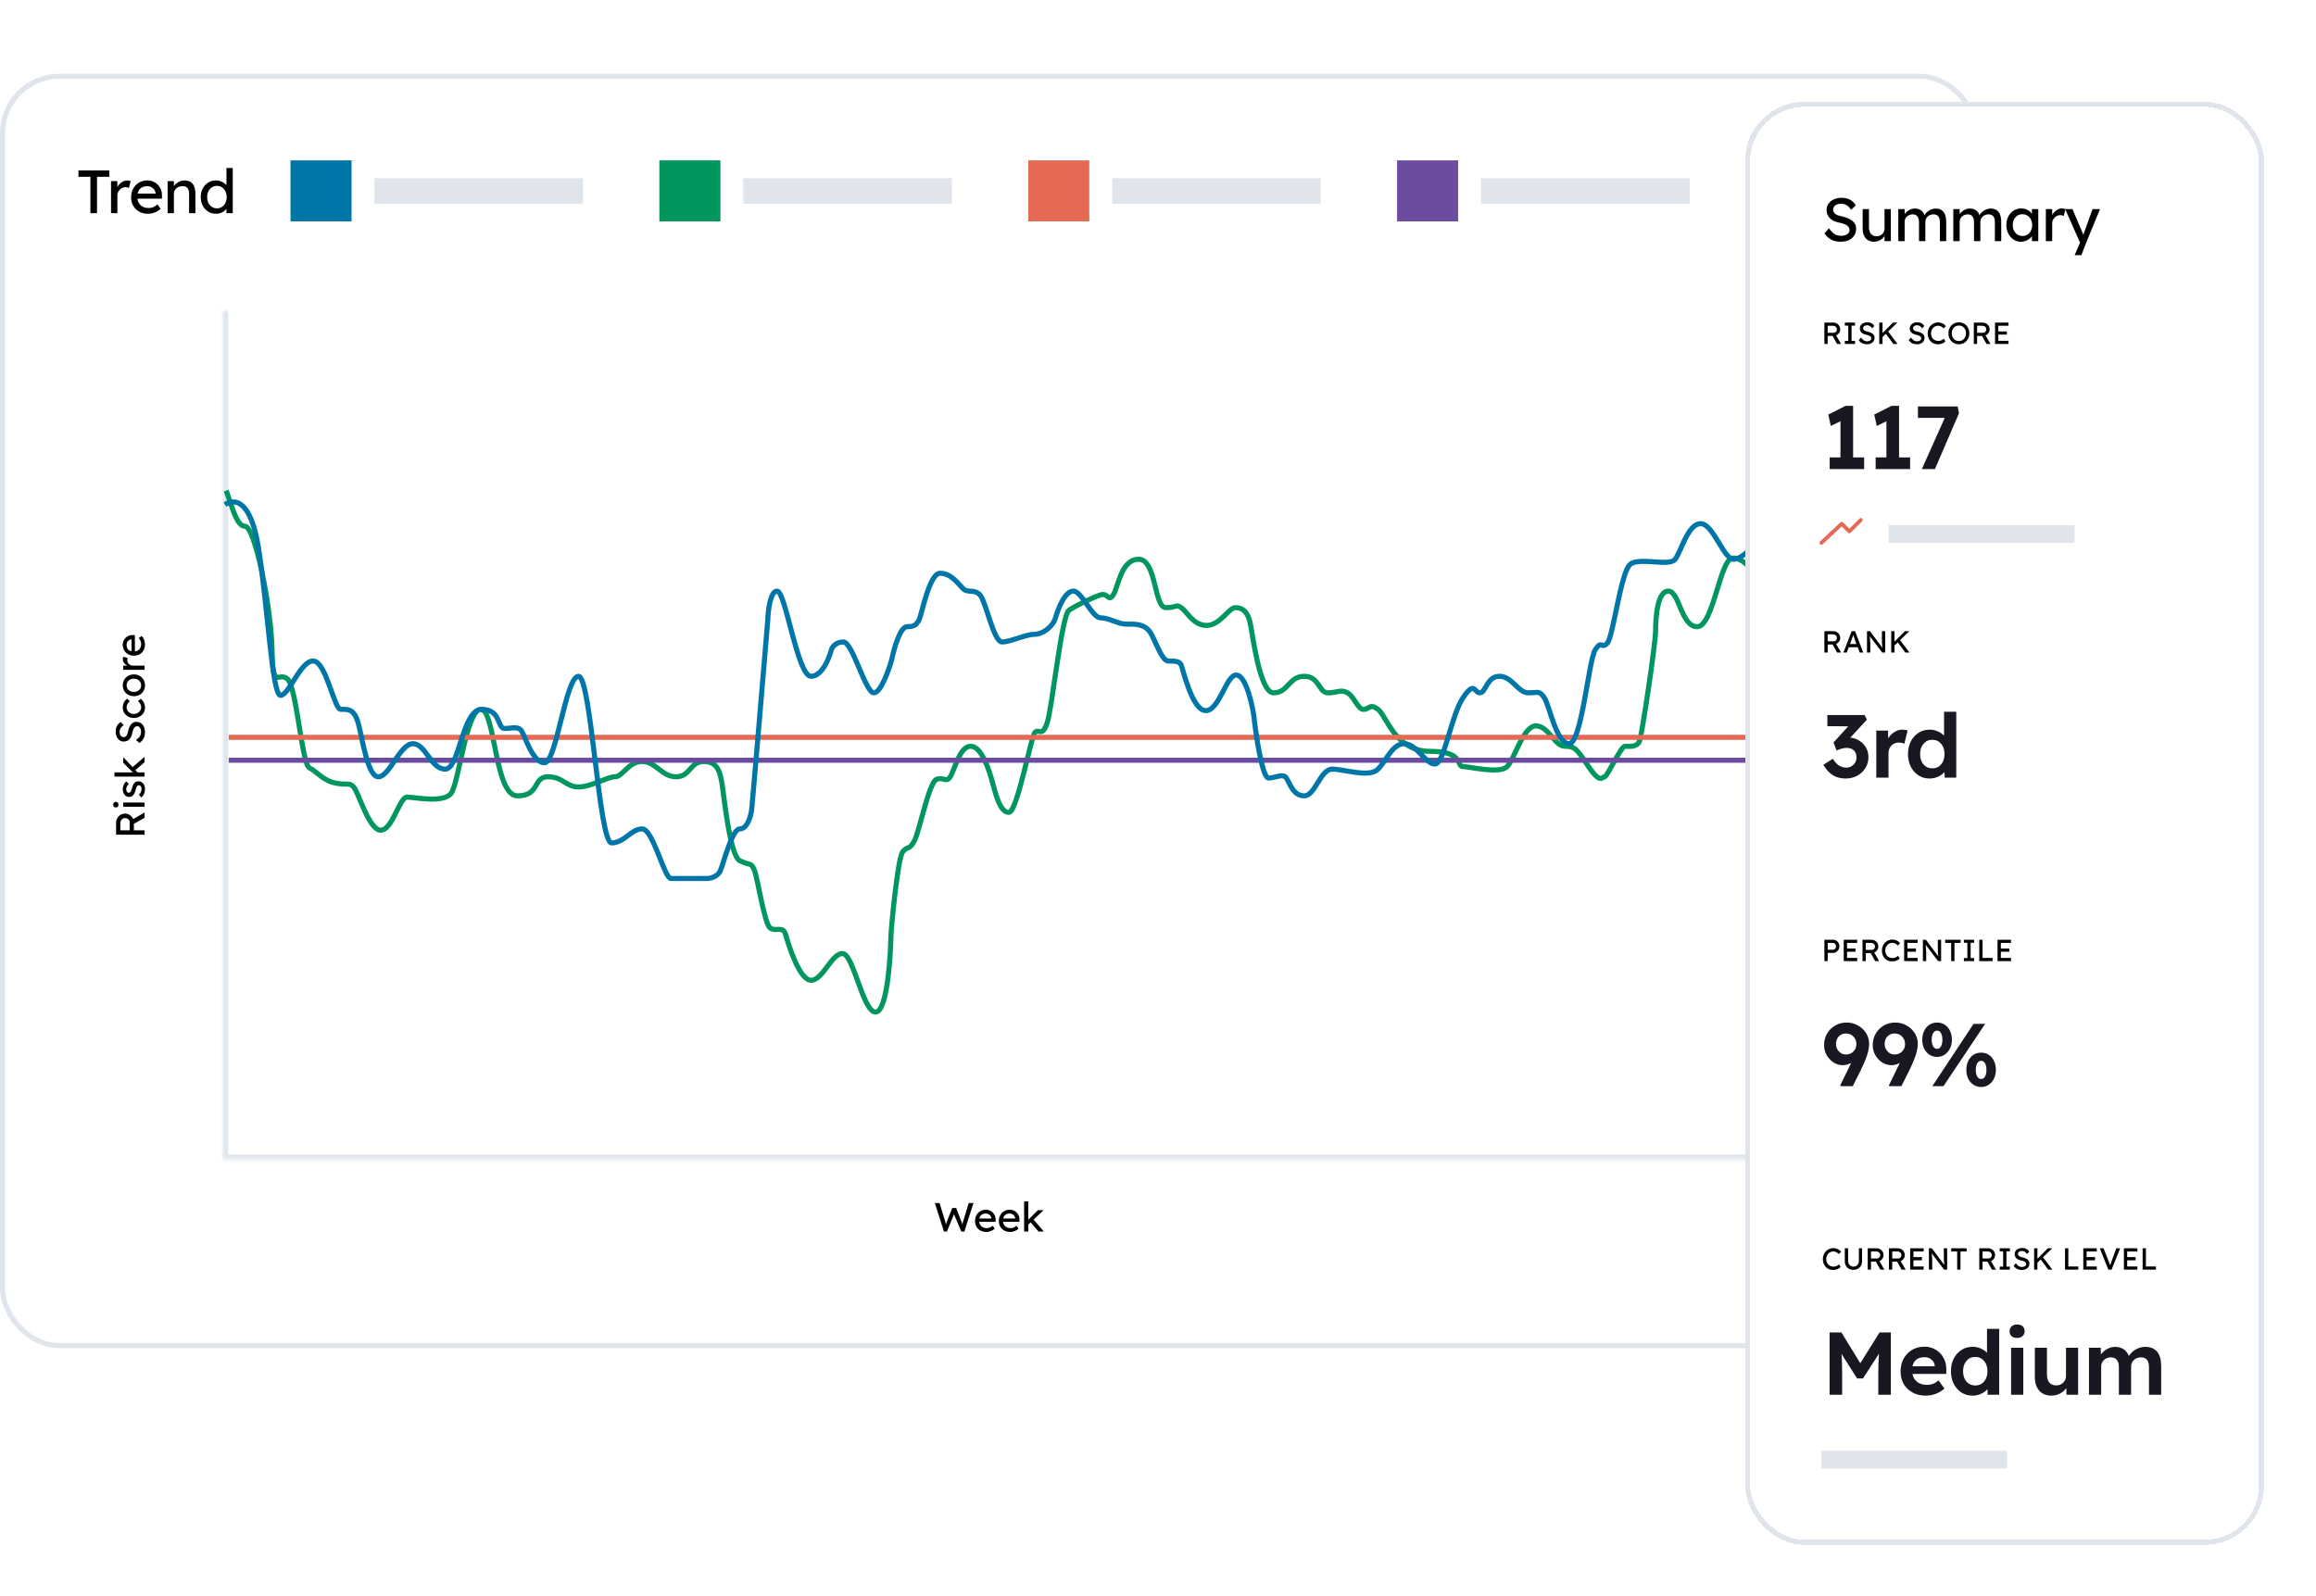 <svg width="624" height="430" viewBox="0 0 624 430" fill="none" xmlns="http://www.w3.org/2000/svg">
<rect x="0.685" y="20.562" width="531.865" height="342.022" rx="15.315" fill="white"/>
<rect x="0.685" y="20.562" width="531.865" height="342.022" rx="15.315" stroke="#DFE5EB" stroke-width="1.371"/>
<path d="M24.362 57.438V47.634H21.137V45.924H29.461V47.634H26.138V57.438H24.362ZM29.915 57.438V48.802H31.626V50.431C31.878 49.915 32.245 49.488 32.728 49.148C33.21 48.797 33.72 48.621 34.258 48.621C34.444 48.621 34.62 48.638 34.784 48.671C34.959 48.704 35.096 48.742 35.195 48.786L34.751 50.628C34.62 50.573 34.471 50.529 34.307 50.497C34.153 50.453 34 50.431 33.846 50.431C33.452 50.431 33.084 50.529 32.744 50.727C32.415 50.924 32.147 51.193 31.938 51.533C31.73 51.873 31.626 52.251 31.626 52.668V57.438H29.915ZM39.881 57.603C38.993 57.603 38.203 57.416 37.512 57.043C36.832 56.66 36.295 56.139 35.9 55.481C35.516 54.823 35.325 54.066 35.325 53.211C35.325 52.3 35.511 51.505 35.884 50.826C36.268 50.135 36.788 49.597 37.447 49.214C38.115 48.819 38.878 48.616 39.733 48.605C40.479 48.616 41.148 48.802 41.74 49.164C42.343 49.526 42.815 50.02 43.154 50.645C43.505 51.27 43.67 51.988 43.648 52.8L43.632 53.523H37.019C37.117 54.302 37.435 54.922 37.973 55.382C38.521 55.832 39.212 56.056 40.045 56.056C40.473 56.056 40.868 55.985 41.23 55.843C41.603 55.7 42.003 55.442 42.431 55.069L43.286 56.27C42.88 56.665 42.365 56.989 41.74 57.241C41.115 57.482 40.495 57.603 39.881 57.603ZM39.733 50.168C38.252 50.168 37.37 50.837 37.085 52.174H41.921V52.059C41.888 51.697 41.767 51.374 41.559 51.089C41.35 50.804 41.087 50.579 40.769 50.414C40.451 50.25 40.106 50.168 39.733 50.168ZM45.16 57.438V48.802H46.855V50.151C47.14 49.723 47.54 49.362 48.055 49.066C48.582 48.769 49.124 48.621 49.684 48.621C51.658 48.621 52.645 49.806 52.645 52.174V57.438H50.95V52.29C50.95 50.809 50.342 50.102 49.124 50.168C48.697 50.168 48.308 50.261 47.957 50.447C47.617 50.623 47.348 50.864 47.151 51.171C46.953 51.478 46.855 51.824 46.855 52.207V57.438H45.16ZM58.217 57.603C57.427 57.603 56.72 57.411 56.095 57.027C55.48 56.632 54.992 56.1 54.631 55.431C54.269 54.752 54.088 53.978 54.088 53.112C54.088 52.246 54.263 51.478 54.614 50.809C54.976 50.129 55.464 49.597 56.078 49.214C56.692 48.819 57.389 48.621 58.167 48.621C58.737 48.621 59.275 48.742 59.779 48.983C60.295 49.224 60.706 49.521 61.013 49.871V45.266H62.707V57.438H61.013V56.254C60.75 56.627 60.361 56.945 59.845 57.208C59.33 57.471 58.787 57.603 58.217 57.603ZM58.447 56.139C58.962 56.139 59.417 56.007 59.812 55.744C60.207 55.481 60.514 55.124 60.733 54.675C60.964 54.214 61.079 53.693 61.079 53.112C61.079 52.531 60.964 52.015 60.733 51.566C60.514 51.105 60.207 50.743 59.812 50.48C59.417 50.217 58.962 50.085 58.447 50.085C57.931 50.085 57.476 50.217 57.082 50.48C56.687 50.743 56.374 51.105 56.144 51.566C55.925 52.015 55.815 52.531 55.815 53.112C55.815 53.693 55.925 54.214 56.144 54.675C56.374 55.124 56.687 55.481 57.082 55.744C57.476 56.007 57.931 56.139 58.447 56.139Z" fill="black"/>
<rect x="78.27" y="43.214" width="16.449" height="16.449" fill="#0076A8"/>
<rect x="100.888" y="48.011" width="56.202" height="6.854" fill="#DFE5EB"/>
<rect x="177.652" y="43.213" width="16.449" height="16.449" fill="#00965E"/>
<rect x="200.27" y="48.011" width="56.202" height="6.854" fill="#DFE5EB"/>
<rect x="277.034" y="43.213" width="16.449" height="16.449" fill="#E56A54"/>
<rect x="299.652" y="48.011" width="56.202" height="6.854" fill="#DFE5EB"/>
<rect x="376.416" y="43.213" width="16.449" height="16.449" fill="#6C4C9F"/>
<rect x="399.034" y="48.011" width="56.202" height="6.854" fill="#DFE5EB"/>
<path d="M38.955 224.925L31.279 224.925L31.279 221.657C31.279 221.219 31.388 220.817 31.608 220.451C31.82 220.078 32.112 219.782 32.485 219.563C32.85 219.343 33.263 219.234 33.724 219.234C34.192 219.234 34.623 219.373 35.018 219.651C35.413 219.928 35.702 220.283 35.884 220.714L38.966 218.927L38.955 220.363L36.071 221.986L36.071 223.741L38.955 223.741L38.955 224.925ZM34.93 223.741L34.93 221.548C34.93 221.226 34.813 220.963 34.579 220.758C34.346 220.546 34.057 220.44 33.713 220.44C33.333 220.44 33.022 220.575 32.781 220.846C32.54 221.109 32.419 221.445 32.419 221.855L32.419 223.741L34.93 223.741ZM31.926 216.829C31.926 217.07 31.863 217.256 31.739 217.388C31.615 217.52 31.439 217.585 31.213 217.585C31.001 217.585 30.829 217.52 30.697 217.388C30.566 217.249 30.5 217.063 30.5 216.829C30.5 216.587 30.562 216.401 30.686 216.269C30.811 216.138 30.986 216.072 31.213 216.072C31.425 216.072 31.597 216.142 31.728 216.28C31.86 216.412 31.926 216.595 31.926 216.829ZM38.955 217.377L33.198 217.377L33.198 216.248L38.955 216.248L38.955 217.377ZM39.065 212.614C39.065 213.097 38.98 213.532 38.812 213.919C38.644 214.307 38.396 214.628 38.067 214.884L37.409 214.117C37.665 213.897 37.851 213.66 37.968 213.404C38.078 213.141 38.133 212.844 38.133 212.515C38.133 212.245 38.067 212.026 37.935 211.858C37.803 211.682 37.624 211.594 37.398 211.594C37.208 211.594 37.054 211.664 36.937 211.803C36.828 211.942 36.707 212.26 36.575 212.757C36.466 213.181 36.341 213.528 36.202 213.799C36.063 214.069 35.906 214.277 35.731 214.424C35.468 214.636 35.135 214.742 34.733 214.742C34.411 214.742 34.126 214.65 33.878 214.467C33.629 214.285 33.435 214.04 33.296 213.733C33.15 213.418 33.077 213.067 33.077 212.68C33.077 212.271 33.161 211.876 33.329 211.496C33.49 211.108 33.713 210.797 33.998 210.563L34.711 211.21C34.499 211.423 34.331 211.66 34.207 211.923C34.075 212.179 34.009 212.413 34.009 212.625C34.009 212.94 34.068 213.184 34.185 213.36C34.302 213.528 34.473 213.612 34.7 213.612C34.897 213.605 35.058 213.524 35.183 213.371C35.307 213.217 35.431 212.892 35.555 212.395C35.65 212.029 35.757 211.73 35.873 211.496C35.983 211.254 36.111 211.064 36.257 210.925C36.396 210.779 36.557 210.677 36.74 210.618C36.922 210.56 37.127 210.531 37.354 210.531C37.683 210.531 37.979 210.626 38.242 210.816C38.498 210.998 38.699 211.247 38.845 211.561C38.992 211.876 39.065 212.227 39.065 212.614ZM38.955 209.264L30.84 209.264L30.84 208.134L35.775 208.134L33.198 205.535L33.198 204.011L35.731 206.709L38.955 203.934L38.955 205.382L36.477 207.509L37.069 208.134L38.955 208.134L38.955 209.264ZM39.065 197.304C39.065 198.547 38.568 199.512 37.573 200.199L36.641 199.388C37.153 199.029 37.507 198.686 37.705 198.357C37.902 198.028 38.001 197.637 38.001 197.183C38.001 196.767 37.906 196.416 37.716 196.131C37.526 195.838 37.281 195.692 36.981 195.692C36.645 195.692 36.371 195.835 36.158 196.12C35.939 196.405 35.771 196.855 35.654 197.469C35.347 199.033 34.568 199.815 33.318 199.815C32.902 199.815 32.532 199.698 32.211 199.464C31.889 199.231 31.637 198.916 31.454 198.521C31.264 198.119 31.169 197.67 31.169 197.173C31.169 195.966 31.619 195.1 32.518 194.574L33.34 195.407C32.982 195.626 32.708 195.889 32.518 196.197C32.328 196.496 32.233 196.833 32.233 197.205C32.233 197.629 32.331 197.973 32.529 198.236C32.719 198.499 32.971 198.631 33.285 198.631C33.6 198.631 33.856 198.514 34.053 198.28C34.243 198.039 34.397 197.629 34.514 197.052C34.682 196.248 34.952 195.623 35.325 195.177C35.698 194.731 36.148 194.508 36.674 194.508C37.405 194.508 37.986 194.76 38.418 195.264C38.849 195.762 39.065 196.441 39.065 197.304ZM39.065 190.669C39.065 191.203 38.933 191.682 38.67 192.106C38.407 192.523 38.048 192.855 37.595 193.104C37.142 193.345 36.634 193.466 36.071 193.466C35.508 193.466 35 193.345 34.547 193.104C34.093 192.855 33.735 192.523 33.472 192.106C33.209 191.682 33.077 191.203 33.077 190.669C33.077 190.158 33.183 189.693 33.395 189.277C33.6 188.853 33.881 188.531 34.239 188.312L35.007 188.937C34.751 189.112 34.535 189.357 34.36 189.671C34.185 189.978 34.097 190.274 34.097 190.56C34.097 190.911 34.185 191.225 34.36 191.503C34.528 191.773 34.762 191.989 35.062 192.15C35.362 192.311 35.698 192.391 36.071 192.391C36.444 192.391 36.78 192.307 37.08 192.139C37.372 191.971 37.606 191.748 37.782 191.47C37.957 191.192 38.045 190.885 38.045 190.549C38.045 189.956 37.752 189.419 37.167 188.937L37.935 188.312C38.264 188.545 38.535 188.882 38.747 189.32C38.959 189.752 39.065 190.201 39.065 190.669ZM39.065 184.658C39.065 185.221 38.937 185.725 38.681 186.171C38.418 186.61 38.063 186.957 37.617 187.213C37.164 187.469 36.648 187.597 36.071 187.597C35.493 187.597 34.981 187.469 34.535 187.213C34.082 186.957 33.728 186.61 33.472 186.171C33.209 185.725 33.077 185.221 33.077 184.658C33.077 184.102 33.209 183.605 33.472 183.167C33.728 182.721 34.082 182.37 34.535 182.114C34.981 181.858 35.493 181.73 36.071 181.73C36.648 181.73 37.164 181.858 37.617 182.114C38.063 182.37 38.418 182.721 38.681 183.167C38.937 183.605 39.065 184.102 39.065 184.658ZM38.034 184.658C38.034 184.314 37.95 184.007 37.782 183.737C37.606 183.466 37.372 183.254 37.08 183.101C36.78 182.947 36.444 182.874 36.071 182.881C35.691 182.874 35.354 182.947 35.062 183.101C34.762 183.254 34.528 183.466 34.36 183.737C34.192 184.007 34.108 184.314 34.108 184.658C34.108 185.002 34.196 185.312 34.371 185.59C34.539 185.861 34.773 186.073 35.073 186.226C35.365 186.38 35.698 186.453 36.071 186.446C36.444 186.453 36.78 186.38 37.08 186.226C37.372 186.073 37.606 185.861 37.782 185.59C37.95 185.312 38.034 185.002 38.034 184.658ZM38.955 180.499L33.198 180.499L33.198 179.359L34.283 179.359C33.94 179.191 33.655 178.946 33.428 178.624C33.194 178.302 33.077 177.962 33.077 177.604C33.077 177.48 33.088 177.363 33.11 177.253C33.132 177.136 33.157 177.045 33.187 176.979L34.415 177.275C34.378 177.363 34.349 177.462 34.327 177.571C34.298 177.674 34.283 177.776 34.283 177.878C34.283 178.141 34.349 178.386 34.481 178.613C34.612 178.832 34.791 179.011 35.018 179.15C35.245 179.289 35.497 179.359 35.775 179.359L38.955 179.359L38.955 180.499ZM39.065 173.636C39.065 174.228 38.94 174.754 38.692 175.215C38.436 175.668 38.089 176.027 37.65 176.29C37.211 176.546 36.707 176.674 36.137 176.674C35.53 176.674 35 176.549 34.547 176.301C34.086 176.045 33.728 175.698 33.472 175.259C33.209 174.813 33.073 174.305 33.066 173.735C33.073 173.237 33.198 172.791 33.439 172.397C33.68 171.995 34.009 171.68 34.426 171.454C34.843 171.22 35.322 171.11 35.862 171.125L36.345 171.136L36.345 175.544C36.864 175.478 37.277 175.266 37.584 174.908C37.884 174.542 38.034 174.082 38.034 173.526C38.034 173.241 37.986 172.978 37.891 172.737C37.796 172.488 37.624 172.221 37.376 171.936L38.176 171.366C38.44 171.636 38.655 171.98 38.823 172.397C38.984 172.813 39.065 173.226 39.065 173.636ZM34.108 173.735C34.108 174.722 34.554 175.31 35.446 175.5L35.446 172.276L35.369 172.276C35.128 172.298 34.912 172.378 34.722 172.517C34.532 172.656 34.382 172.832 34.272 173.044C34.163 173.256 34.108 173.486 34.108 173.735Z" fill="black"/>
<mask id="path-12-inside-1_1056_7590" fill="white">
<path d="M60.09 83.539H513.135V312.461H60.09V83.539Z"/>
</mask>
<path d="M60.09 312.461H58.719V313.831H60.09V312.461ZM513.135 311.09H60.09V313.831H513.135V311.09ZM61.461 312.461V83.539H58.719V312.461H61.461Z" fill="#DFE5EB" mask="url(#path-12-inside-1_1056_7590)"/>
<path d="M60.947 132.202C62.624 136.771 63.785 141.798 65.981 141.798C68.725 141.798 73.07 163.73 73.299 175.039C73.528 186.348 74.9 180.865 77.415 182.921C79.931 184.977 81.303 205.882 83.362 206.91C85.42 207.938 87.021 210.337 90.451 211.022C93.881 211.708 93.881 210.68 95.254 212.05C96.626 213.421 99.37 223.702 102.572 223.702C105.774 223.702 107.603 214.792 109.661 214.792C111.72 214.792 119.495 216.506 121.553 213.764C123.612 211.022 125.67 191.146 129.558 191.146C133.446 191.146 133.217 214.449 139.392 214.449C145.566 214.449 143.508 209.309 147.625 209.309C151.741 209.309 152.427 212.05 155.858 212.05C159.288 212.05 163.633 209.309 165.691 209.309C167.75 209.309 169.351 205.197 173.01 205.197C176.669 205.197 178.27 209.309 182.157 209.309C186.045 209.309 185.817 205.197 189.704 205.197C193.592 205.197 194.05 208.623 194.507 211.022C194.964 213.421 196.565 230.556 199.31 231.927C202.054 233.298 202.283 232.27 203.197 234.326C204.112 236.382 205.942 249.062 207.543 250.09C209.143 251.118 210.973 249.404 211.659 251.803C212.345 254.202 215.318 264.14 218.52 264.14C221.722 264.14 224.009 256.944 226.982 256.944C229.955 256.944 232.47 272.708 235.901 272.708C239.331 272.708 240.017 254.888 240.017 252.831C240.017 250.775 241.847 231.241 243.219 229.528C244.591 227.815 245.048 229.185 246.421 226.444C247.793 223.702 250.308 210.68 252.367 209.994C254.425 209.309 254.882 211.022 256.026 209.309C257.169 207.595 258.541 201.084 261.514 201.084C264.487 201.084 266.546 207.595 267.46 211.022C268.375 214.449 269.519 218.904 271.806 218.904C274.093 218.904 277.752 198.343 278.895 197.315C280.039 196.286 280.725 198.685 282.097 194.916C283.469 191.146 285.985 165.786 288.043 164.416C290.101 163.045 294.446 160.989 296.505 160.303C298.563 159.618 298.563 162.359 299.935 160.303C301.307 158.247 301.993 150.708 306.796 150.708C311.598 150.708 310.912 163.73 314.114 163.73C317.316 163.73 316.63 162.702 318.231 163.73C319.831 164.758 321.432 168.528 325.091 168.528C328.751 168.528 331.037 163.73 332.867 163.73C334.697 163.73 336.069 164.758 336.755 167.5C337.441 170.241 339.27 186.691 343.158 186.691C347.046 186.691 347.275 182.236 351.391 182.236C355.508 182.236 355.279 186.691 357.795 186.691C360.31 186.691 361.225 185.663 363.055 186.691C364.884 187.719 365.799 191.146 367.4 191.146C369.001 191.146 369.001 189.432 371.288 191.146C373.575 192.859 375.862 202.455 385.238 202.455C394.615 202.455 392.328 206.567 394.157 206.567C395.987 206.567 403.991 208.623 406.049 206.567C408.108 204.511 410.394 195.601 413.825 195.601C417.255 195.601 418.856 201.084 421.6 201.084C424.345 201.084 424.802 201.77 428.004 206.567C431.206 211.365 431.663 209.309 432.349 209.309C433.035 209.309 436.694 201.084 437.838 201.084C438.981 201.084 441.039 201.427 441.726 199.713C442.412 198 446.071 173.326 446.071 169.899C446.071 166.472 446.528 159.275 449.501 159.275C452.474 159.275 452.932 168.871 457.277 168.871C461.622 168.871 463.452 150.365 466.882 150.365C470.312 150.365 472.371 154.82 474.2 154.82C476.03 154.82 476.716 154.82 478.088 155.848C479.46 156.876 481.518 163.388 483.348 163.388C485.178 163.388 486.55 163.388 487.464 163.388C488.379 163.388 489.523 168.871 492.267 168.871C495.011 168.871 497.298 162.359 497.756 156.876C498.213 151.393 497.984 137.685 502.101 137C505.394 136.452 510.029 129.917 511.935 126.719" stroke="#00965E" stroke-width="1.371"/>
<path d="M61.632 198.685H511.935" stroke="#E56A54" stroke-width="1.371"/>
<path d="M511.935 204.854H61.632" stroke="#6C4C9F" stroke-width="1.371"/>
<path d="M60.604 135.972C63.424 134.144 67.627 135.012 69.64 147.623C72.156 163.387 73.299 187.376 75.586 187.376C77.873 187.376 81.075 177.781 84.505 178.123C87.935 178.466 89.994 191.146 91.823 191.146C93.653 191.146 95.482 190.803 96.626 195.258C97.769 199.713 99.141 209.652 102.114 209.309C105.087 208.966 107.832 200.399 111.262 200.399C114.693 200.399 116.065 207.253 119.953 207.253C123.84 207.253 124.526 191.146 129.786 191.146C135.046 191.146 133.903 196.286 135.961 196.286C138.019 196.286 139.62 195.601 140.535 196.972C141.45 198.343 143.508 205.539 146.71 205.539C149.912 205.539 152.427 182.236 155.858 182.236C159.288 182.236 161.346 227.129 164.777 227.129C168.207 227.129 170.037 223.359 173.01 223.359C175.983 223.359 178.956 236.725 180.785 236.725C182.249 236.725 187.799 236.725 190.39 236.725C191.305 236.725 193.318 236.313 194.05 234.668C194.964 232.612 197.251 223.359 199.31 223.359C201.368 223.359 202.283 219.932 202.511 218.219C202.694 216.848 205.484 183.607 206.856 167.157C206.933 164.53 207.543 159.275 209.372 159.275C211.659 159.275 214.861 182.236 218.52 182.236C221.447 182.236 223.399 177.438 224.009 175.039C224.237 174.354 225.198 172.983 227.21 172.983C229.726 172.983 233.156 186.691 235.443 186.691C237.273 186.691 239.407 180.751 240.246 177.781C240.856 174.811 242.533 168.871 244.362 168.871C246.649 168.871 246.878 168.185 247.564 167.157C248.25 166.129 250.308 154.477 253.281 154.477C256.254 154.477 258.084 157.219 259.456 158.59C260.828 159.961 262.429 158.59 264.03 160.303C265.631 162.017 267.689 172.983 269.976 172.983C272.263 172.983 276.38 170.927 278.666 170.927C280.953 170.927 283.698 168.871 284.384 166.472C285.07 164.073 286.899 159.275 289.186 159.275C291.473 159.275 294.218 166.472 296.505 166.472C298.792 166.472 301.307 168.185 303.365 168.185C305.424 168.185 308.625 167.843 310.226 170.927C311.827 174.011 313.199 178.123 314.8 178.123C316.401 178.123 317.773 178.123 318.231 179.152C318.688 180.18 321.204 191.489 324.863 191.489C328.522 191.489 330.351 181.893 333.096 181.893C335.84 181.893 337.67 191.146 337.898 193.545C338.127 195.944 339.957 209.652 341.786 209.652C343.616 209.652 345.674 208.281 346.589 209.652C347.503 211.022 348.418 214.449 351.391 214.449C354.364 214.449 355.736 207.253 358.938 207.253C362.14 207.253 369.001 209.652 371.288 207.253C373.575 204.854 375.176 200.399 378.377 200.399C381.579 200.399 384.095 205.882 386.61 205.882C389.126 205.882 390.955 192.859 394.157 188.062C397.359 183.264 397.13 186.691 398.731 186.691C400.332 186.691 400.561 182.236 403.991 182.236C407.421 182.236 409.022 186.691 411.767 186.691C414.511 186.691 414.74 186.005 416.112 188.062C417.484 190.118 419.313 200.399 422.744 200.399C426.174 200.399 428.004 177.781 429.833 175.039C431.663 172.298 431.434 175.039 433.035 173.326C434.636 171.612 436.694 154.135 439.21 152.079C441.726 150.022 449.73 152.764 451.331 150.708C452.932 148.652 454.761 141.112 458.192 141.112C461.622 141.112 464.366 150.708 467.111 150.708C469.855 150.708 473.057 145.567 475.801 145.567C478.545 145.567 481.29 159.961 485.177 159.961C489.065 159.961 490.895 139.056 492.724 137.685C494.554 136.314 494.783 137.685 495.926 135.972C497.07 134.258 499.128 123.292 502.787 123.292C505.714 123.292 510.563 126.49 512.621 128.09" stroke="#0076A8" stroke-width="1.371"/>
<path d="M254.327 331.854L251.881 324.177H253.142L254.623 328.981C254.667 329.112 254.707 329.269 254.743 329.452C254.787 329.635 254.827 329.814 254.864 329.99C254.952 329.675 255.017 329.449 255.061 329.31C255.105 329.171 255.145 329.057 255.182 328.97L256.564 325.504H257.627L258.965 328.97C259.031 329.138 259.09 329.302 259.141 329.463C259.192 329.617 259.239 329.774 259.283 329.935C259.298 329.847 259.313 329.77 259.327 329.704C259.342 329.631 259.364 329.54 259.393 329.43C259.43 329.313 259.481 329.153 259.547 328.948L261.005 324.177H262.277L259.832 331.854H259.009L257.035 327.193L255.127 331.854H254.327ZM265.739 331.964C265.147 331.964 264.621 331.839 264.16 331.591C263.707 331.335 263.349 330.988 263.085 330.549C262.83 330.11 262.702 329.606 262.702 329.036C262.702 328.429 262.826 327.899 263.074 327.445C263.33 326.985 263.678 326.627 264.116 326.371C264.562 326.108 265.07 325.972 265.641 325.965C266.138 325.972 266.584 326.097 266.978 326.338C267.381 326.579 267.695 326.908 267.922 327.325C268.155 327.742 268.265 328.22 268.251 328.761L268.24 329.244H263.831C263.897 329.763 264.109 330.176 264.467 330.483C264.833 330.783 265.293 330.933 265.849 330.933C266.134 330.933 266.397 330.885 266.638 330.79C266.887 330.695 267.154 330.523 267.439 330.275L268.009 331.075C267.739 331.338 267.395 331.554 266.978 331.722C266.562 331.883 266.149 331.964 265.739 331.964ZM265.641 327.007C264.654 327.007 264.065 327.453 263.875 328.345H267.099V328.268C267.077 328.027 266.997 327.811 266.858 327.621C266.719 327.431 266.543 327.281 266.331 327.171C266.119 327.062 265.889 327.007 265.641 327.007ZM272.165 331.964C271.573 331.964 271.046 331.839 270.586 331.591C270.132 331.335 269.774 330.988 269.511 330.549C269.255 330.11 269.127 329.606 269.127 329.036C269.127 328.429 269.251 327.899 269.5 327.445C269.756 326.985 270.103 326.627 270.542 326.371C270.988 326.108 271.496 325.972 272.066 325.965C272.563 325.972 273.009 326.097 273.404 326.338C273.806 326.579 274.12 326.908 274.347 327.325C274.581 327.742 274.691 328.22 274.676 328.761L274.665 329.244H270.257C270.322 329.763 270.534 330.176 270.893 330.483C271.258 330.783 271.719 330.933 272.274 330.933C272.56 330.933 272.823 330.885 273.064 330.79C273.313 330.695 273.579 330.523 273.865 330.275L274.435 331.075C274.164 331.338 273.821 331.554 273.404 331.722C272.987 331.883 272.574 331.964 272.165 331.964ZM272.066 327.007C271.079 327.007 270.491 327.453 270.301 328.345H273.525V328.268C273.503 328.027 273.422 327.811 273.283 327.621C273.144 327.431 272.969 327.281 272.757 327.171C272.545 327.062 272.315 327.007 272.066 327.007ZM275.926 331.854V323.739H277.055V328.674L279.654 326.097H281.178L278.481 328.63L281.255 331.854H279.808L277.68 329.375L277.055 329.968V331.854H275.926Z" fill="black"/>
<g filter="url(#filter0_d_1056_7590)">
<rect x="470.18" width="139.82" height="388.854" rx="16" fill="white" shape-rendering="crispEdges"/>
<rect x="470.865" y="0.685" width="138.449" height="387.483" rx="15.315" stroke="#DFE5EB" stroke-width="1.371" shape-rendering="crispEdges"/>
<path d="M495.907 37.726C494.042 37.726 492.595 36.981 491.564 35.489L492.781 34.091C493.319 34.859 493.834 35.391 494.328 35.687C494.821 35.983 495.408 36.131 496.088 36.131C496.713 36.131 497.239 35.988 497.667 35.703C498.105 35.418 498.325 35.051 498.325 34.601C498.325 34.096 498.111 33.685 497.683 33.367C497.256 33.038 496.581 32.786 495.66 32.611C493.313 32.15 492.14 30.982 492.14 29.107C492.14 28.482 492.315 27.928 492.666 27.445C493.017 26.963 493.489 26.585 494.081 26.311C494.684 26.025 495.358 25.883 496.104 25.883C497.914 25.883 499.213 26.557 500.003 27.906L498.752 29.14C498.423 28.602 498.029 28.191 497.568 27.906C497.118 27.621 496.614 27.478 496.055 27.478C495.419 27.478 494.903 27.626 494.508 27.922C494.114 28.208 493.916 28.586 493.916 29.058C493.916 29.529 494.092 29.913 494.443 30.209C494.805 30.494 495.419 30.724 496.285 30.9C497.491 31.152 498.429 31.558 499.098 32.117C499.767 32.676 500.101 33.351 500.101 34.14C500.101 35.237 499.723 36.109 498.966 36.756C498.221 37.403 497.201 37.726 495.907 37.726ZM504.888 37.726C503.967 37.726 503.233 37.414 502.684 36.789C502.136 36.164 501.862 35.319 501.862 34.256V28.926H503.556V33.795C503.556 34.552 503.732 35.149 504.082 35.588C504.444 36.027 504.943 36.246 505.579 36.246C506.204 36.246 506.72 36.048 507.126 35.654C507.542 35.259 507.751 34.749 507.751 34.124V28.926H509.445V37.562H507.751V36.18C507.466 36.641 507.065 37.014 506.55 37.299C506.045 37.584 505.492 37.726 504.888 37.726ZM511.46 37.562V28.926H513.17V30.291C513.444 29.875 513.828 29.518 514.322 29.222C514.815 28.926 515.336 28.778 515.884 28.778C517.233 28.778 518.111 29.381 518.516 30.587C518.681 30.258 518.922 29.957 519.24 29.683C519.569 29.409 519.925 29.189 520.309 29.025C520.704 28.86 521.099 28.778 521.494 28.778C523.413 28.778 524.372 29.979 524.372 32.38V37.562H522.662V32.479C522.662 31.744 522.519 31.207 522.234 30.867C521.96 30.516 521.527 30.341 520.934 30.341C520.309 30.341 519.788 30.538 519.372 30.933C518.955 31.328 518.747 31.816 518.747 32.397V37.562H517.036V32.446C517.036 31.766 516.888 31.245 516.592 30.883C516.307 30.521 515.89 30.341 515.342 30.341C514.936 30.341 514.568 30.434 514.239 30.62C513.91 30.796 513.647 31.037 513.45 31.344C513.263 31.64 513.17 31.98 513.17 32.364V37.562H511.46ZM526.279 37.562V28.926H527.99V30.291C528.264 29.875 528.648 29.518 529.141 29.222C529.634 28.926 530.155 28.778 530.704 28.778C532.053 28.778 532.93 29.381 533.336 30.587C533.5 30.258 533.741 29.957 534.059 29.683C534.388 29.409 534.745 29.189 535.129 29.025C535.523 28.86 535.918 28.778 536.313 28.778C538.232 28.778 539.192 29.979 539.192 32.38V37.562H537.481V32.479C537.481 31.744 537.338 31.207 537.053 30.867C536.779 30.516 536.346 30.341 535.754 30.341C535.129 30.341 534.608 30.538 534.191 30.933C533.774 31.328 533.566 31.816 533.566 32.397V37.562H531.855V32.446C531.855 31.766 531.707 31.245 531.411 30.883C531.126 30.521 530.709 30.341 530.161 30.341C529.755 30.341 529.388 30.434 529.059 30.62C528.73 30.796 528.467 31.037 528.269 31.344C528.083 31.64 527.99 31.98 527.99 32.364V37.562H526.279ZM544.454 37.726C543.741 37.726 543.088 37.529 542.496 37.134C541.915 36.739 541.449 36.202 541.098 35.522C540.747 34.842 540.572 34.075 540.572 33.219C540.572 32.353 540.747 31.585 541.098 30.916C541.46 30.236 541.942 29.704 542.546 29.321C543.16 28.937 543.845 28.745 544.602 28.745C545.249 28.745 545.819 28.888 546.313 29.173C546.817 29.447 547.201 29.803 547.464 30.242V28.926H549.175V37.562H547.464V36.23C547.168 36.646 546.746 37.003 546.197 37.299C545.66 37.584 545.079 37.726 544.454 37.726ZM544.898 36.164C545.413 36.164 545.868 36.038 546.263 35.785C546.658 35.533 546.965 35.188 547.184 34.749C547.415 34.299 547.53 33.789 547.53 33.219C547.53 32.66 547.415 32.161 547.184 31.722C546.965 31.284 546.658 30.938 546.263 30.686C545.868 30.434 545.413 30.308 544.898 30.308C544.393 30.308 543.944 30.434 543.549 30.686C543.165 30.938 542.858 31.284 542.628 31.722C542.409 32.161 542.299 32.66 542.299 33.219C542.299 33.789 542.409 34.299 542.628 34.749C542.858 35.188 543.165 35.533 543.549 35.785C543.944 36.038 544.393 36.164 544.898 36.164ZM551.211 37.562V28.926H552.922V30.554C553.174 30.039 553.542 29.611 554.024 29.271C554.507 28.921 555.017 28.745 555.554 28.745C555.74 28.745 555.916 28.761 556.08 28.794C556.256 28.827 556.393 28.866 556.492 28.91L556.048 30.752C555.916 30.697 555.768 30.653 555.603 30.62C555.45 30.576 555.296 30.554 555.143 30.554C554.748 30.554 554.381 30.653 554.041 30.851C553.712 31.048 553.443 31.317 553.235 31.657C553.026 31.997 552.922 32.375 552.922 32.792V37.562H551.211ZM558.964 41.345L560.428 37.973L556.415 28.926H558.389L561.086 35.275C561.141 35.396 561.212 35.588 561.3 35.851L561.547 35.16L563.8 28.926H565.807L562.254 37.562L560.79 41.345H558.964Z" fill="black"/>
<path d="M491.548 65.27V59.513H493.999C494.328 59.513 494.629 59.595 494.903 59.759C495.183 59.918 495.405 60.138 495.569 60.417C495.734 60.691 495.816 61.001 495.816 61.347C495.816 61.697 495.712 62.021 495.504 62.317C495.295 62.613 495.029 62.83 494.706 62.967L496.047 65.278L494.969 65.27L493.752 63.107H492.436V65.27H491.548ZM492.436 62.251H494.081C494.322 62.251 494.519 62.164 494.673 61.988C494.832 61.813 494.912 61.596 494.912 61.338C494.912 61.053 494.81 60.82 494.607 60.639C494.41 60.458 494.158 60.368 493.851 60.368H492.436V62.251ZM497.053 65.27V64.447H497.982V60.335H497.053V59.513H499.8V60.335H498.87V64.447H499.8V65.27H497.053ZM502.971 65.352C502.038 65.352 501.315 64.979 500.799 64.234L501.408 63.534C501.676 63.918 501.934 64.184 502.181 64.332C502.428 64.48 502.721 64.554 503.061 64.554C503.374 64.554 503.637 64.483 503.851 64.34C504.07 64.198 504.18 64.014 504.18 63.789C504.18 63.537 504.073 63.331 503.859 63.172C503.645 63.008 503.308 62.882 502.847 62.794C501.674 62.564 501.087 61.98 501.087 61.042C501.087 60.73 501.175 60.453 501.35 60.212C501.526 59.97 501.761 59.781 502.058 59.644C502.359 59.502 502.696 59.43 503.069 59.43C503.974 59.43 504.624 59.767 505.018 60.442L504.393 61.059C504.229 60.79 504.032 60.584 503.801 60.442C503.576 60.299 503.324 60.228 503.045 60.228C502.727 60.228 502.469 60.302 502.271 60.45C502.074 60.593 501.975 60.782 501.975 61.018C501.975 61.253 502.063 61.445 502.239 61.593C502.419 61.736 502.727 61.851 503.16 61.939C503.763 62.065 504.232 62.268 504.566 62.547C504.901 62.827 505.068 63.164 505.068 63.559C505.068 64.107 504.879 64.543 504.5 64.867C504.127 65.19 503.618 65.352 502.971 65.352ZM506.326 65.27V59.513H507.215V62.334L510.036 59.513H511.204L508.72 61.922L511.253 65.27H510.143L508.095 62.531L507.215 63.386V65.27H506.326ZM516.432 65.352C515.5 65.352 514.776 64.979 514.261 64.234L514.869 63.534C515.138 63.918 515.396 64.184 515.642 64.332C515.889 64.48 516.183 64.554 516.523 64.554C516.835 64.554 517.098 64.483 517.312 64.34C517.531 64.198 517.641 64.014 517.641 63.789C517.641 63.537 517.534 63.331 517.32 63.172C517.106 63.008 516.769 62.882 516.309 62.794C515.135 62.564 514.549 61.98 514.549 61.042C514.549 60.73 514.636 60.453 514.812 60.212C514.987 59.97 515.223 59.781 515.519 59.644C515.821 59.502 516.158 59.43 516.531 59.43C517.435 59.43 518.085 59.767 518.48 60.442L517.855 61.059C517.69 60.79 517.493 60.584 517.263 60.442C517.038 60.299 516.786 60.228 516.506 60.228C516.188 60.228 515.93 60.302 515.733 60.45C515.536 60.593 515.437 60.782 515.437 61.018C515.437 61.253 515.525 61.445 515.7 61.593C515.881 61.736 516.188 61.851 516.621 61.939C517.224 62.065 517.693 62.268 518.028 62.547C518.362 62.827 518.529 63.164 518.529 63.559C518.529 64.107 518.34 64.543 517.962 64.867C517.589 65.19 517.079 65.352 516.432 65.352ZM522.124 65.352C521.592 65.352 521.118 65.226 520.701 64.974C520.29 64.722 519.966 64.373 519.73 63.929C519.495 63.485 519.377 62.972 519.377 62.391C519.377 61.98 519.448 61.599 519.591 61.248C519.739 60.892 519.941 60.579 520.199 60.31C520.457 60.042 520.756 59.833 521.096 59.685C521.436 59.537 521.803 59.463 522.198 59.463C522.477 59.463 522.749 59.507 523.012 59.595C523.281 59.677 523.522 59.795 523.736 59.948C523.955 60.096 524.133 60.266 524.27 60.458L523.678 61.075C523.207 60.593 522.713 60.351 522.198 60.351C521.841 60.351 521.518 60.439 521.227 60.615C520.937 60.79 520.706 61.031 520.536 61.338C520.366 61.645 520.281 61.996 520.281 62.391C520.281 62.813 520.364 63.178 520.528 63.485C520.698 63.792 520.931 64.031 521.227 64.201C521.529 64.371 521.877 64.456 522.272 64.456C522.546 64.456 522.809 64.401 523.061 64.291C523.314 64.181 523.533 64.031 523.719 63.839L524.163 64.562C524.037 64.71 523.865 64.845 523.645 64.966C523.431 65.086 523.19 65.182 522.922 65.253C522.658 65.319 522.392 65.352 522.124 65.352ZM527.78 65.352C527.374 65.352 526.999 65.278 526.653 65.13C526.313 64.982 526.014 64.776 525.757 64.513C525.504 64.244 525.307 63.932 525.165 63.575C525.027 63.214 524.959 62.819 524.959 62.391C524.959 61.963 525.027 61.571 525.165 61.215C525.307 60.853 525.504 60.541 525.757 60.277C526.014 60.009 526.313 59.8 526.653 59.652C526.999 59.504 527.374 59.43 527.78 59.43C528.186 59.43 528.559 59.504 528.899 59.652C529.244 59.8 529.543 60.009 529.795 60.277C530.053 60.546 530.25 60.861 530.387 61.223C530.53 61.58 530.601 61.969 530.601 62.391C530.601 62.813 530.53 63.205 530.387 63.567C530.25 63.924 530.053 64.236 529.795 64.505C529.543 64.774 529.244 64.982 528.899 65.13C528.559 65.278 528.186 65.352 527.78 65.352ZM527.78 64.488C528.147 64.488 528.476 64.398 528.767 64.217C529.058 64.036 529.285 63.787 529.45 63.469C529.614 63.151 529.696 62.791 529.696 62.391C529.696 61.991 529.614 61.632 529.45 61.314C529.285 60.996 529.058 60.746 528.767 60.565C528.476 60.384 528.147 60.294 527.78 60.294C527.407 60.294 527.075 60.384 526.785 60.565C526.5 60.746 526.275 60.996 526.11 61.314C525.946 61.626 525.864 61.985 525.864 62.391C525.864 62.797 525.946 63.159 526.11 63.477C526.275 63.789 526.5 64.036 526.785 64.217C527.075 64.398 527.407 64.488 527.78 64.488ZM531.804 65.27V59.513H534.255C534.584 59.513 534.885 59.595 535.159 59.759C535.439 59.918 535.661 60.138 535.826 60.417C535.99 60.691 536.072 61.001 536.072 61.347C536.072 61.697 535.968 62.021 535.76 62.317C535.551 62.613 535.286 62.83 534.962 62.967L536.303 65.278L535.225 65.27L534.008 63.107H532.692V65.27H531.804ZM532.692 62.251H534.337C534.578 62.251 534.776 62.164 534.929 61.988C535.088 61.813 535.168 61.596 535.168 61.338C535.168 61.053 535.066 60.82 534.863 60.639C534.666 60.458 534.414 60.368 534.107 60.368H532.692V62.251ZM537.522 65.27V59.513H541.15V60.368H538.411V61.889H540.697V62.745H538.411V64.414H541.15V65.27H537.522Z" fill="black"/>
<path d="M492.973 98.978V95.835H495.875V86.096L493.284 87.367L492.589 84.296L497.243 81.946H499.282V95.835H502.256V98.978H492.973ZM505.354 98.978V95.835H508.257V86.096L505.666 87.367L504.97 84.296L509.624 81.946H511.663V95.835H514.638V98.978H505.354ZM517.807 98.978L523.972 85.184H516.752V82.114H527.451L527.811 83.937L521.334 98.978H517.807Z" fill="#181823"/>
<path d="M490.742 118.854L496.225 113.714L498.281 115.77L501.365 112.686" stroke="#E56A54" stroke-width="1.028" stroke-linecap="round" stroke-linejoin="round"/>
<rect x="508.904" y="114.056" width="50.034" height="4.798" fill="#DFE5EB"/>
<path d="M491.548 148.416V142.658H493.999C494.328 142.658 494.629 142.741 494.903 142.905C495.183 143.064 495.405 143.284 495.569 143.563C495.734 143.837 495.816 144.147 495.816 144.493C495.816 144.844 495.712 145.167 495.504 145.463C495.295 145.759 495.029 145.976 494.706 146.113L496.047 148.424L494.969 148.416L493.752 146.253H492.436V148.416H491.548ZM492.436 145.397H494.081C494.322 145.397 494.519 145.31 494.673 145.134C494.832 144.959 494.912 144.742 494.912 144.484C494.912 144.199 494.81 143.966 494.607 143.785C494.41 143.604 494.158 143.514 493.851 143.514H492.436V145.397ZM496.666 148.416L498.895 142.658H499.8L502.012 148.416H501.066L500.523 146.985H498.113L497.571 148.416H496.666ZM498.878 144.978L498.442 146.129H500.203L499.75 144.945C499.734 144.907 499.701 144.811 499.652 144.657C499.602 144.504 499.547 144.334 499.487 144.147C499.427 143.961 499.372 143.796 499.323 143.654C499.279 143.796 499.229 143.952 499.174 144.122C499.12 144.292 499.065 144.454 499.01 144.608C498.961 144.761 498.917 144.885 498.878 144.978ZM503.025 148.416V142.658H503.823L507.171 147.141C507.127 146.806 507.094 146.42 507.072 145.981C507.055 145.543 507.047 145.066 507.047 144.55V142.658H507.935V148.416H507.121L503.774 144.024C503.812 144.501 503.842 144.871 503.864 145.134C503.886 145.392 503.9 145.586 503.905 145.718C503.911 145.844 503.914 145.946 503.914 146.022V148.416H503.025ZM509.547 148.416V142.658H510.435V145.48L513.257 142.658H514.424L511.941 145.068L514.474 148.416H513.363L511.316 145.677L510.435 146.532V148.416H509.547Z" fill="black"/>
<path d="M497.267 182.364C495.987 182.364 494.868 182.084 493.908 181.524C492.949 180.964 492.069 180.013 491.269 178.669L493.812 177.038C494.356 177.902 494.924 178.517 495.515 178.885C496.123 179.253 496.763 179.437 497.434 179.437C498.17 179.437 498.81 179.181 499.354 178.669C499.913 178.158 500.193 177.494 500.193 176.678C500.193 175.847 499.953 175.215 499.473 174.783C499.01 174.335 498.362 174.111 497.53 174.111C496.795 174.111 495.891 174.343 494.82 174.807L494.004 172.648L497.962 168.306L492.349 168.258V165.26H502.376L503 166.507L498.538 171.353C499.434 171.433 500.249 171.713 500.985 172.192C501.736 172.656 502.328 173.272 502.76 174.039C503.192 174.807 503.408 175.663 503.408 176.606C503.408 177.71 503.136 178.693 502.592 179.557C502.048 180.42 501.313 181.108 500.385 181.62C499.457 182.116 498.418 182.364 497.267 182.364ZM505.529 182.124V169.458H508.695L508.743 171.545C509.159 170.857 509.703 170.297 510.375 169.865C511.062 169.418 511.782 169.194 512.534 169.194C512.822 169.194 513.085 169.218 513.325 169.266C513.581 169.298 513.797 169.346 513.973 169.41L513.085 173.008C512.91 172.912 512.686 172.832 512.414 172.768C512.142 172.704 511.87 172.672 511.598 172.672C510.814 172.672 510.151 172.944 509.607 173.488C509.079 174.015 508.815 174.687 508.815 175.503V182.124H505.529ZM519.902 182.364C518.783 182.364 517.783 182.084 516.903 181.524C516.024 180.948 515.328 180.165 514.816 179.173C514.321 178.182 514.073 177.054 514.073 175.791C514.073 174.511 514.321 173.376 514.816 172.384C515.328 171.393 516.024 170.617 516.903 170.057C517.783 169.482 518.783 169.194 519.902 169.194C520.67 169.194 521.397 169.346 522.085 169.649C522.789 169.953 523.356 170.345 523.788 170.825V164.372H527.075V182.124H523.956L523.908 180.612C523.492 181.108 522.925 181.524 522.205 181.86C521.485 182.196 520.718 182.364 519.902 182.364ZM520.622 179.629C521.597 179.629 522.389 179.277 522.997 178.573C523.604 177.854 523.908 176.926 523.908 175.791C523.908 174.639 523.604 173.712 522.997 173.008C522.389 172.288 521.597 171.928 520.622 171.928C519.646 171.928 518.854 172.288 518.247 173.008C517.639 173.712 517.335 174.639 517.335 175.791C517.335 176.926 517.639 177.854 518.247 178.573C518.854 179.277 519.646 179.629 520.622 179.629Z" fill="#181823"/>
<path d="M491.548 231.562V225.805H493.892C494.204 225.805 494.487 225.884 494.739 226.043C494.996 226.197 495.202 226.408 495.356 226.676C495.509 226.945 495.586 227.244 495.586 227.573C495.586 227.902 495.509 228.201 495.356 228.469C495.202 228.738 494.996 228.955 494.739 229.119C494.487 229.278 494.204 229.358 493.892 229.358H492.436V231.562H491.548ZM492.436 228.502H493.875C494.023 228.502 494.158 228.461 494.278 228.379C494.399 228.291 494.495 228.179 494.566 228.042C494.643 227.899 494.681 227.743 494.681 227.573C494.681 227.321 494.602 227.107 494.443 226.931C494.284 226.75 494.095 226.66 493.875 226.66H492.436V228.502ZM496.76 231.562V225.805H500.387V226.66H497.649V228.182H499.935V229.037H497.649V230.707H500.387V231.562H496.76ZM501.812 231.562V225.805H504.263C504.592 225.805 504.894 225.887 505.168 226.051C505.448 226.21 505.67 226.43 505.834 226.709C505.999 226.983 506.081 227.293 506.081 227.639C506.081 227.99 505.977 228.313 505.769 228.609C505.56 228.905 505.294 229.122 504.971 229.259L506.311 231.57L505.234 231.562L504.017 229.399H502.701V231.562H501.812ZM502.701 228.543H504.346C504.587 228.543 504.784 228.456 504.938 228.28C505.097 228.105 505.176 227.888 505.176 227.63C505.176 227.345 505.075 227.112 504.872 226.931C504.675 226.75 504.422 226.66 504.115 226.66H502.701V228.543ZM509.787 231.644C509.255 231.644 508.781 231.518 508.364 231.266C507.953 231.014 507.629 230.665 507.393 230.221C507.158 229.777 507.04 229.264 507.04 228.683C507.04 228.272 507.111 227.891 507.253 227.54C507.402 227.184 507.604 226.871 507.862 226.602C508.12 226.334 508.419 226.125 508.759 225.977C509.099 225.829 509.466 225.755 509.861 225.755C510.14 225.755 510.412 225.799 510.675 225.887C510.944 225.969 511.185 226.087 511.399 226.24C511.618 226.389 511.796 226.559 511.933 226.75L511.341 227.367C510.87 226.885 510.376 226.644 509.861 226.644C509.504 226.644 509.181 226.731 508.89 226.907C508.6 227.082 508.369 227.323 508.199 227.63C508.029 227.938 507.944 228.288 507.944 228.683C507.944 229.105 508.027 229.47 508.191 229.777C508.361 230.084 508.594 230.323 508.89 230.493C509.192 230.663 509.54 230.748 509.935 230.748C510.209 230.748 510.472 230.693 510.724 230.583C510.977 230.473 511.196 230.323 511.382 230.131L511.826 230.855C511.7 231.003 511.528 231.137 511.308 231.258C511.094 231.378 510.853 231.474 510.584 231.545C510.321 231.611 510.055 231.644 509.787 231.644ZM513.033 231.562V225.805H516.66V226.66H513.921V228.182H516.208V229.037H513.921V230.707H516.66V231.562H513.033ZM518.085 231.562V225.805H518.883L522.23 230.287C522.187 229.953 522.154 229.566 522.132 229.127C522.115 228.689 522.107 228.212 522.107 227.696V225.805H522.995V231.562H522.181L518.834 227.17C518.872 227.647 518.902 228.017 518.924 228.28C518.946 228.538 518.96 228.733 518.965 228.864C518.971 228.99 518.973 229.092 518.973 229.168V231.562H518.085ZM525.701 231.562V226.66H524.089V225.805H528.251V226.66H526.589V231.562H525.701ZM529.132 231.562V230.739H530.062V226.627H529.132V225.805H531.879V226.627H530.95V230.739H531.879V231.562H529.132ZM533.274 231.562V225.805H534.162V230.707H536.86V231.562H533.274ZM538.197 231.562V225.805H541.824V226.66H539.085V228.182H541.372V229.037H539.085V230.707H541.824V231.562H538.197Z" fill="black"/>
<path d="M495.923 265.27L495.827 265.03L498.754 259.009C498.002 259.409 497.259 259.608 496.523 259.608C495.611 259.608 494.772 259.361 494.004 258.865C493.236 258.369 492.621 257.713 492.157 256.898C491.693 256.082 491.461 255.194 491.461 254.235C491.461 253.083 491.725 252.044 492.253 251.116C492.797 250.189 493.524 249.461 494.436 248.933C495.363 248.39 496.403 248.118 497.554 248.118C498.658 248.118 499.665 248.382 500.577 248.909C501.505 249.421 502.24 250.109 502.784 250.972C503.328 251.836 503.6 252.796 503.6 253.851C503.6 254.523 503.512 255.21 503.336 255.914C503.176 256.602 502.92 257.369 502.568 258.217C502.232 259.049 501.8 260.008 501.273 261.096L499.186 265.27H495.923ZM497.314 256.73C498.146 256.73 498.826 256.466 499.354 255.938C499.897 255.394 500.169 254.731 500.169 253.947C500.169 253.131 499.905 252.452 499.378 251.908C498.85 251.348 498.178 251.068 497.362 251.068C496.579 251.068 495.931 251.332 495.419 251.86C494.924 252.388 494.676 253.083 494.676 253.947C494.676 254.427 494.796 254.883 495.036 255.314C495.275 255.73 495.595 256.074 495.995 256.346C496.395 256.602 496.835 256.73 497.314 256.73ZM509.031 265.27L508.935 265.03L511.861 259.009C511.11 259.409 510.366 259.608 509.63 259.608C508.719 259.608 507.879 259.361 507.112 258.865C506.344 258.369 505.728 257.713 505.265 256.898C504.801 256.082 504.569 255.194 504.569 254.235C504.569 253.083 504.833 252.044 505.36 251.116C505.904 250.189 506.632 249.461 507.543 248.933C508.471 248.39 509.511 248.118 510.662 248.118C511.765 248.118 512.773 248.382 513.685 248.909C514.612 249.421 515.348 250.109 515.892 250.972C516.435 251.836 516.707 252.796 516.707 253.851C516.707 254.523 516.619 255.21 516.443 255.914C516.283 256.602 516.027 257.369 515.676 258.217C515.34 259.049 514.908 260.008 514.38 261.096L512.293 265.27H509.031ZM510.422 256.73C511.254 256.73 511.933 256.466 512.461 255.938C513.005 255.394 513.277 254.731 513.277 253.947C513.277 253.131 513.013 252.452 512.485 251.908C511.957 251.348 511.286 251.068 510.47 251.068C509.686 251.068 509.039 251.332 508.527 251.86C508.031 252.388 507.783 253.083 507.783 253.947C507.783 254.427 507.903 254.883 508.143 255.314C508.383 255.73 508.703 256.074 509.103 256.346C509.503 256.602 509.942 256.73 510.422 256.73ZM521.898 257.377C521.131 257.377 520.443 257.178 519.835 256.778C519.244 256.378 518.772 255.834 518.42 255.147C518.084 254.443 517.916 253.651 517.916 252.772C517.916 251.86 518.084 251.06 518.42 250.373C518.756 249.669 519.228 249.117 519.835 248.718C520.443 248.318 521.139 248.118 521.922 248.118C522.706 248.118 523.394 248.318 523.986 248.718C524.593 249.117 525.065 249.669 525.401 250.373C525.737 251.06 525.905 251.86 525.905 252.772C525.905 253.635 525.729 254.419 525.377 255.123C525.025 255.81 524.545 256.362 523.938 256.778C523.346 257.178 522.666 257.377 521.898 257.377ZM520.627 265.27L531.734 248.478H534.852L523.626 265.27H520.627ZM521.922 255.194C522.37 255.194 522.714 254.979 522.954 254.547C523.21 254.099 523.338 253.507 523.338 252.772C523.338 252.02 523.21 251.42 522.954 250.972C522.714 250.525 522.362 250.301 521.898 250.301C521.467 250.301 521.115 250.525 520.843 250.972C520.587 251.42 520.459 252.02 520.459 252.772C520.459 253.507 520.587 254.099 520.843 254.547C521.099 254.979 521.459 255.194 521.922 255.194ZM533.797 265.486C533.013 265.486 532.318 265.286 531.71 264.886C531.118 264.486 530.646 263.942 530.295 263.255C529.959 262.551 529.791 261.759 529.791 260.88C529.791 259.984 529.959 259.185 530.295 258.481C530.63 257.777 531.094 257.226 531.686 256.826C532.294 256.426 532.997 256.226 533.797 256.226C534.581 256.226 535.268 256.426 535.86 256.826C536.452 257.226 536.915 257.777 537.251 258.481C537.587 259.185 537.755 259.984 537.755 260.88C537.755 261.743 537.579 262.527 537.227 263.231C536.891 263.934 536.42 264.486 535.812 264.886C535.22 265.286 534.549 265.486 533.797 265.486ZM533.797 263.327C534.229 263.327 534.573 263.103 534.828 262.655C535.084 262.207 535.212 261.615 535.212 260.88C535.212 260.144 535.084 259.552 534.828 259.105C534.573 258.657 534.229 258.433 533.797 258.433C533.333 258.433 532.973 258.657 532.717 259.105C532.462 259.536 532.334 260.128 532.334 260.88C532.334 261.615 532.462 262.207 532.717 262.655C532.973 263.103 533.333 263.327 533.797 263.327Z" fill="#181823"/>
<path d="M493.883 314.79C493.352 314.79 492.877 314.664 492.461 314.412C492.049 314.16 491.726 313.811 491.49 313.367C491.254 312.923 491.136 312.41 491.136 311.829C491.136 311.418 491.208 311.037 491.35 310.686C491.498 310.33 491.701 310.017 491.959 309.748C492.217 309.48 492.515 309.271 492.855 309.123C493.195 308.975 493.563 308.901 493.957 308.901C494.237 308.901 494.508 308.945 494.772 309.033C495.04 309.115 495.282 309.233 495.495 309.386C495.715 309.535 495.893 309.705 496.03 309.896L495.438 310.513C494.966 310.031 494.473 309.79 493.957 309.79C493.601 309.79 493.278 309.877 492.987 310.053C492.696 310.228 492.466 310.469 492.296 310.776C492.126 311.084 492.041 311.434 492.041 311.829C492.041 312.251 492.123 312.616 492.288 312.923C492.458 313.23 492.691 313.469 492.987 313.639C493.288 313.809 493.637 313.894 494.031 313.894C494.306 313.894 494.569 313.839 494.821 313.729C495.073 313.619 495.293 313.469 495.479 313.277L495.923 314.001C495.797 314.149 495.624 314.283 495.405 314.404C495.191 314.524 494.95 314.62 494.681 314.691C494.418 314.757 494.152 314.79 493.883 314.79ZM499.367 314.757C498.923 314.757 498.525 314.661 498.174 314.469C497.823 314.272 497.547 314.003 497.344 313.663C497.146 313.318 497.048 312.929 497.048 312.495V308.942H497.936V312.421C497.936 312.701 498.002 312.953 498.133 313.178C498.265 313.397 498.438 313.573 498.651 313.704C498.871 313.836 499.109 313.902 499.367 313.902C499.641 313.902 499.888 313.836 500.107 313.704C500.332 313.573 500.51 313.397 500.642 313.178C500.773 312.953 500.839 312.701 500.839 312.421V308.942H501.686V312.495C501.686 312.929 501.585 313.318 501.382 313.663C501.185 314.003 500.91 314.272 500.56 314.469C500.209 314.661 499.811 314.757 499.367 314.757ZM503.218 314.708V308.951H505.669C505.998 308.951 506.3 309.033 506.574 309.197C506.853 309.356 507.075 309.576 507.24 309.855C507.404 310.129 507.487 310.439 507.487 310.785C507.487 311.136 507.382 311.459 507.174 311.755C506.966 312.051 506.7 312.268 506.376 312.405L507.717 314.716L506.64 314.708L505.422 312.545H504.106V314.708H503.218ZM504.106 311.689H505.751C505.992 311.689 506.19 311.602 506.343 311.426C506.502 311.251 506.582 311.034 506.582 310.776C506.582 310.491 506.48 310.258 506.278 310.077C506.08 309.896 505.828 309.806 505.521 309.806H504.106V311.689ZM508.937 314.708V308.951H511.388C511.717 308.951 512.018 309.033 512.292 309.197C512.572 309.356 512.794 309.576 512.959 309.855C513.123 310.129 513.205 310.439 513.205 310.785C513.205 311.136 513.101 311.459 512.893 311.755C512.685 312.051 512.419 312.268 512.095 312.405L513.436 314.716L512.358 314.708L511.141 312.545H509.825V314.708H508.937ZM509.825 311.689H511.47C511.711 311.689 511.909 311.602 512.062 311.426C512.221 311.251 512.301 311.034 512.301 310.776C512.301 310.491 512.199 310.258 511.996 310.077C511.799 309.896 511.547 309.806 511.24 309.806H509.825V311.689ZM514.656 314.708V308.951H518.283V309.806H515.544V311.328H517.83V312.183H515.544V313.853H518.283V314.708H514.656ZM519.708 314.708V308.951H520.505L523.853 313.433C523.809 313.099 523.776 312.712 523.754 312.273C523.738 311.835 523.73 311.358 523.73 310.842V308.951H524.618V314.708H523.804L520.456 310.316C520.494 310.793 520.525 311.163 520.547 311.426C520.568 311.684 520.582 311.879 520.588 312.01C520.593 312.136 520.596 312.238 520.596 312.314V314.708H519.708ZM527.323 314.708V309.806H525.711V308.951H529.873V309.806H528.212V314.708H527.323ZM533.274 314.708V308.951H535.725C536.054 308.951 536.355 309.033 536.629 309.197C536.909 309.356 537.131 309.576 537.295 309.855C537.46 310.129 537.542 310.439 537.542 310.785C537.542 311.136 537.438 311.459 537.23 311.755C537.021 312.051 536.755 312.268 536.432 312.405L537.773 314.716L536.695 314.708L535.478 312.545H534.162V314.708H533.274ZM534.162 311.689H535.807C536.048 311.689 536.245 311.602 536.399 311.426C536.558 311.251 536.638 311.034 536.638 310.776C536.638 310.491 536.536 310.258 536.333 310.077C536.136 309.896 535.884 309.806 535.577 309.806H534.162V311.689ZM538.778 314.708V313.885H539.708V309.773H538.778V308.951H541.526V309.773H540.596V313.885H541.526V314.708H538.778ZM544.697 314.79C543.764 314.79 543.041 314.417 542.525 313.672L543.134 312.972C543.402 313.356 543.66 313.622 543.907 313.77C544.154 313.918 544.447 313.992 544.787 313.992C545.1 313.992 545.363 313.921 545.577 313.778C545.796 313.636 545.906 313.452 545.906 313.227C545.906 312.975 545.799 312.77 545.585 312.611C545.371 312.446 545.034 312.32 544.573 312.232C543.4 312.002 542.813 311.418 542.813 310.48C542.813 310.168 542.901 309.891 543.076 309.65C543.252 309.408 543.487 309.219 543.784 309.082C544.085 308.94 544.422 308.868 544.795 308.868C545.7 308.868 546.35 309.206 546.744 309.88L546.119 310.497C545.955 310.228 545.757 310.023 545.527 309.88C545.302 309.737 545.05 309.666 544.771 309.666C544.453 309.666 544.195 309.74 543.997 309.888C543.8 310.031 543.701 310.22 543.701 310.456C543.701 310.691 543.789 310.883 543.965 311.031C544.145 311.174 544.453 311.289 544.886 311.377C545.489 311.503 545.958 311.706 546.292 311.986C546.627 312.265 546.794 312.602 546.794 312.997C546.794 313.545 546.605 313.981 546.226 314.305C545.853 314.628 545.344 314.79 544.697 314.79ZM548.052 314.708V308.951H548.941V311.772L551.762 308.951H552.93L550.446 311.36L552.979 314.708H551.869L549.821 311.969L548.941 312.824V314.708H548.052ZM556.382 314.708V308.951H557.27V313.853H559.967V314.708H556.382ZM561.305 314.708V308.951H564.932V309.806H562.193V311.328H564.48V312.183H562.193V313.853H564.932V314.708H561.305ZM568.051 314.708L565.749 308.951H566.76L568.134 312.446C568.227 312.687 568.306 312.896 568.372 313.071C568.438 313.247 568.493 313.406 568.537 313.548C568.586 313.4 568.641 313.238 568.701 313.063C568.762 312.882 568.836 312.676 568.923 312.446L570.198 308.951H571.234L568.915 314.708H568.051ZM572.237 314.708V308.951H575.864V309.806H573.125V311.328H575.411V312.183H573.125V313.853H575.864V314.708H572.237ZM577.289 314.708V308.951H578.177V313.853H580.875V314.708H577.289Z" fill="black"/>
<path d="M492.949 348.416V331.624H496.139L501.225 339.924L506.406 331.624H509.453V348.416H506.07V342.491C506.07 341.515 506.086 340.611 506.118 339.78C506.15 338.932 506.198 338.117 506.262 337.333L501.944 344.026H500.361L496.139 337.381C496.219 338.117 496.267 338.9 496.283 339.732C496.315 340.547 496.331 341.467 496.331 342.491V348.416H492.949ZM518.882 348.656C517.523 348.656 516.331 348.376 515.308 347.816C514.284 347.256 513.485 346.489 512.909 345.513C512.349 344.538 512.069 343.418 512.069 342.155C512.069 340.843 512.341 339.692 512.885 338.7C513.445 337.693 514.204 336.901 515.164 336.325C516.139 335.75 517.259 335.462 518.522 335.462C519.658 335.462 520.673 335.742 521.569 336.301C522.48 336.845 523.184 337.589 523.68 338.532C524.192 339.476 524.431 340.555 524.4 341.771L524.376 342.802H515.26C515.436 343.714 515.867 344.434 516.555 344.961C517.259 345.489 518.146 345.753 519.218 345.753C519.794 345.753 520.313 345.665 520.777 345.489C521.257 345.313 521.769 345.001 522.312 344.554L523.896 346.761C523.208 347.368 522.416 347.84 521.521 348.176C520.641 348.496 519.762 348.656 518.882 348.656ZM518.546 338.293C516.739 338.293 515.652 339.108 515.284 340.739H521.281V340.643C521.233 339.956 520.945 339.396 520.417 338.964C519.906 338.516 519.282 338.293 518.546 338.293ZM531.475 348.656C530.355 348.656 529.356 348.376 528.476 347.816C527.597 347.24 526.901 346.457 526.389 345.465C525.893 344.474 525.645 343.346 525.645 342.083C525.645 340.803 525.893 339.668 526.389 338.676C526.901 337.685 527.597 336.909 528.476 336.349C529.356 335.774 530.355 335.486 531.475 335.486C532.242 335.486 532.97 335.638 533.658 335.942C534.361 336.245 534.929 336.637 535.361 337.117V330.664H538.647V348.416H535.529L535.481 346.904C535.065 347.4 534.497 347.816 533.778 348.152C533.058 348.488 532.29 348.656 531.475 348.656ZM532.194 345.921C533.17 345.921 533.962 345.569 534.569 344.865C535.177 344.146 535.481 343.218 535.481 342.083C535.481 340.931 535.177 340.004 534.569 339.3C533.962 338.58 533.17 338.221 532.194 338.221C531.219 338.221 530.427 338.58 529.819 339.3C529.212 340.004 528.908 340.931 528.908 342.083C528.908 343.218 529.212 344.146 529.819 344.865C530.427 345.569 531.219 345.921 532.194 345.921ZM543.481 333.111C542.841 333.111 542.337 332.951 541.969 332.631C541.618 332.311 541.442 331.872 541.442 331.312C541.442 330.768 541.618 330.328 541.969 329.992C542.337 329.657 542.841 329.489 543.481 329.489C544.12 329.489 544.616 329.649 544.968 329.968C545.32 330.288 545.496 330.736 545.496 331.312C545.496 331.84 545.312 332.271 544.944 332.607C544.592 332.943 544.104 333.111 543.481 333.111ZM541.849 348.416V335.75H545.136V348.416H541.849ZM552.709 348.656C551.318 348.656 550.222 348.208 549.422 347.312C548.639 346.401 548.247 345.153 548.247 343.57V335.75H551.509V342.97C551.509 343.882 551.725 344.602 552.157 345.129C552.605 345.641 553.213 345.897 553.98 345.897C554.748 345.897 555.38 345.657 555.875 345.177C556.387 344.698 556.643 344.082 556.643 343.33V335.75H559.905V348.416H556.787L556.715 346.641C556.283 347.248 555.707 347.736 554.988 348.104C554.284 348.472 553.524 348.656 552.709 348.656ZM562.832 348.416V335.75H565.998L566.046 337.549C566.494 336.941 567.054 336.453 567.725 336.086C568.397 335.702 569.101 335.51 569.836 335.51C570.748 335.51 571.507 335.71 572.115 336.11C572.723 336.493 573.219 337.109 573.603 337.957C574.066 337.205 574.69 336.613 575.474 336.182C576.273 335.734 577.097 335.51 577.944 335.51C580.839 335.51 582.286 337.253 582.286 340.739V348.416H579V340.979C579 339.22 578.28 338.34 576.841 338.34C576.073 338.34 575.434 338.58 574.922 339.06C574.426 339.54 574.178 340.14 574.178 340.859V348.416H570.892V340.931C570.892 340.1 570.708 339.46 570.34 339.012C569.972 338.564 569.444 338.34 568.757 338.34C568.005 338.34 567.373 338.58 566.862 339.06C566.366 339.54 566.118 340.124 566.118 340.811V348.416H562.832Z" fill="#181823"/>
<rect x="490.742" y="363.495" width="50.034" height="4.798" fill="#DFE5EB"/>
</g>
<defs>
<filter id="filter0_d_1056_7590" x="456.472" y="0" width="167.236" height="429.978" filterUnits="userSpaceOnUse" color-interpolation-filters="sRGB">
<feFlood flood-opacity="0" result="BackgroundImageFix"/>
<feColorMatrix in="SourceAlpha" type="matrix" values="0 0 0 0 0 0 0 0 0 0 0 0 0 0 0 0 0 0 127 0" result="hardAlpha"/>
<feMorphology radius="6.854" operator="erode" in="SourceAlpha" result="effect1_dropShadow_1056_7590"/>
<feOffset dy="27.416"/>
<feGaussianBlur stdDeviation="10.281"/>
<feComposite in2="hardAlpha" operator="out"/>
<feColorMatrix type="matrix" values="0 0 0 0 0.243 0 0 0 0 0.231 0 0 0 0 0.373 0 0 0 0.11 0"/>
<feBlend mode="normal" in2="BackgroundImageFix" result="effect1_dropShadow_1056_7590"/>
<feBlend mode="normal" in="SourceGraphic" in2="effect1_dropShadow_1056_7590" result="shape"/>
</filter>
</defs>
</svg>
